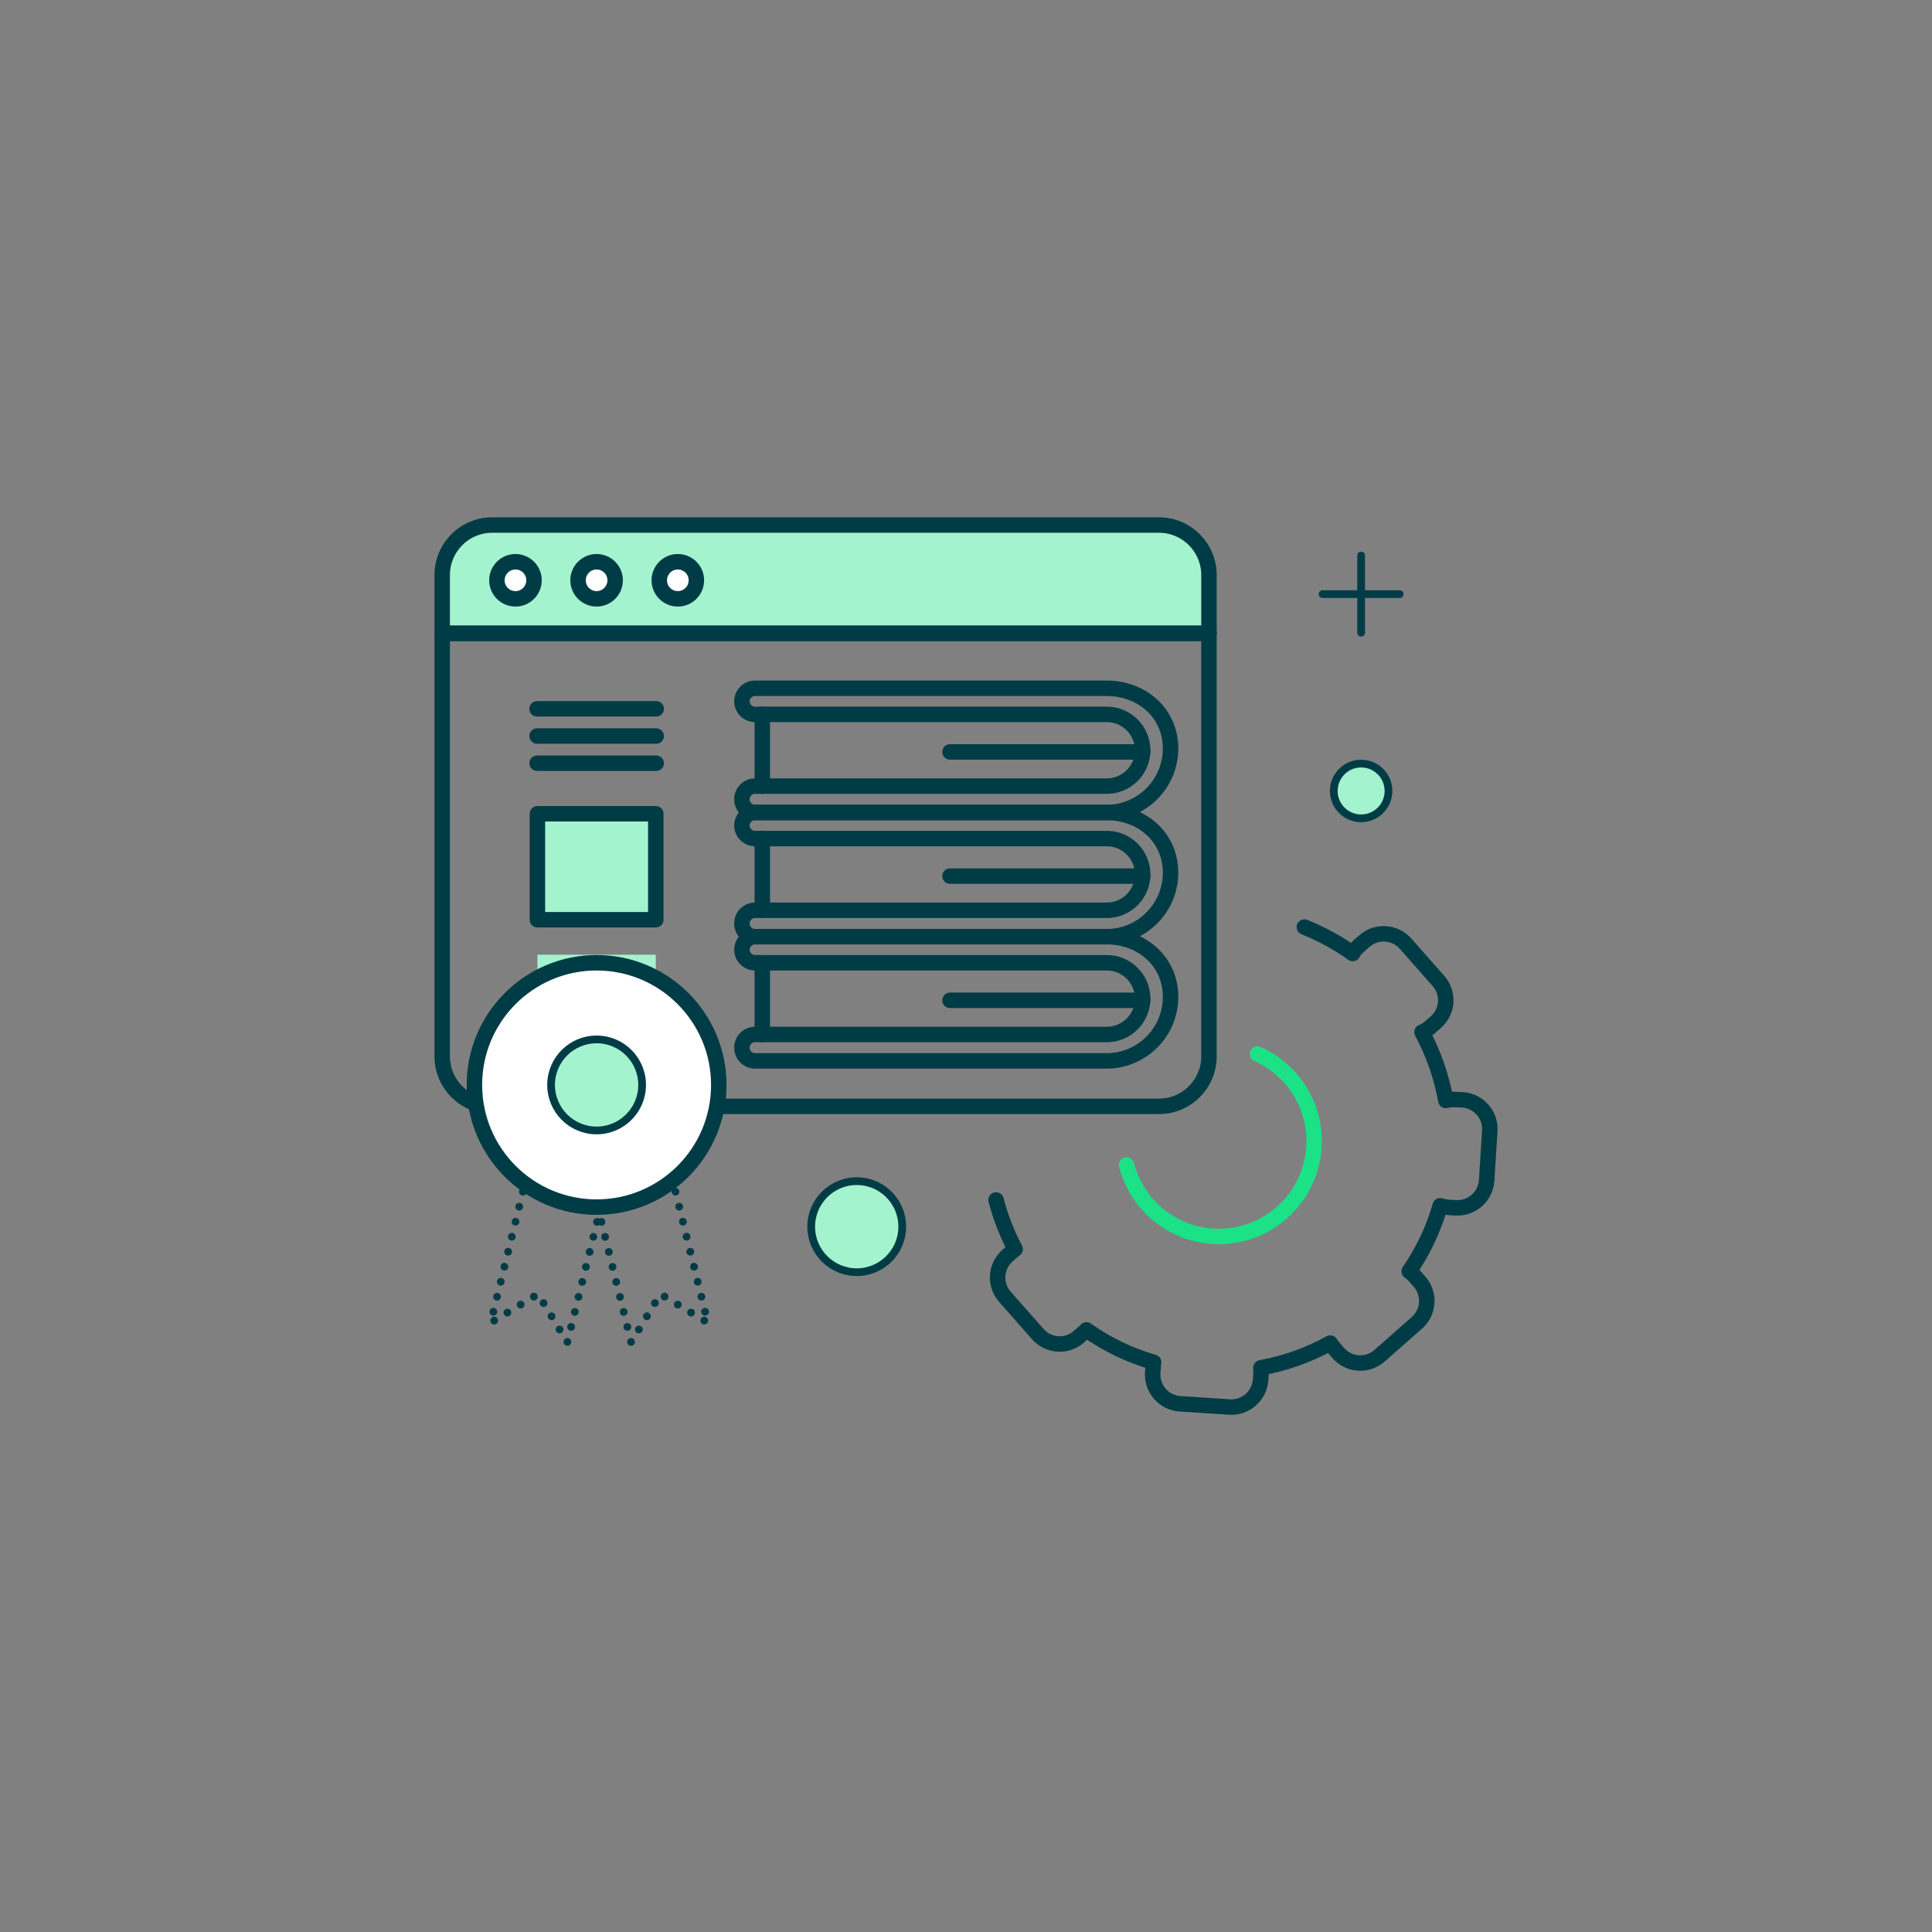 <?xml version="1.0" encoding="UTF-8"?>
<svg id="Layer_1" data-name="Layer 1" xmlns="http://www.w3.org/2000/svg" viewBox="0 0 250 250">
  <rect x="0" y="0" width="250" height="250" fill="#808080" stroke="none"/>
  <defs>
    <style>
      .cls-1, .cls-2, .cls-3, .cls-4, .cls-5, .cls-6 {
        stroke-linecap: round;
        stroke-linejoin: round;
      }

      .cls-1, .cls-2, .cls-3, .cls-4, .cls-7, .cls-6 {
        stroke: #003c46;
      }

      .cls-1, .cls-4, .cls-5, .cls-6 {
        fill: none;
      }

      .cls-8, .cls-2, .cls-7 {
        fill: #a4f3cf;
      }

      .cls-2, .cls-3, .cls-4, .cls-5 {
        stroke-width: 2px;
      }

      .cls-3 {
        fill: #fff;
      }

      .cls-5 {
        stroke: #1be187;
      }

      .cls-7 {
        stroke-miterlimit: 10;
      }

      .cls-6 {
        stroke-dasharray: 0 2;
      }
    </style>
  </defs>
  <polyline class="cls-6" points="86.45 150.32 91.59 171.16 85.45 167.45 81.67 173.7 76.51 152.77"/>
  <polyline class="cls-6" points="68.62 150.32 63.49 171.16 69.63 167.45 73.41 173.7 78.57 152.77"/>
  <path class="cls-2" d="m156.44,74.42v7.53H57.22v-7.53c0-3.58,2.9-6.48,6.47-6.48h86.28c3.57,0,6.47,2.9,6.47,6.48Z"/>
  <path class="cls-4" d="m156.44,81.95v54.74c0,3.58-2.9,6.47-6.47,6.47H63.69c-3.57,0-6.47-2.89-6.47-6.47v-54.74h99.23Z"/>
  <circle class="cls-3" cx="66.7" cy="75.09" r="2.4"/>
  <circle class="cls-3" cx="77.2" cy="75.09" r="2.4"/>
  <circle class="cls-3" cx="87.71" cy="75.09" r="2.4"/>
  <g>
    <line class="cls-1" x1="176.13" y1="71.89" x2="176.13" y2="81.87"/>
    <line class="cls-1" x1="181.12" y1="76.88" x2="171.14" y2="76.88"/>
  </g>
  <line class="cls-4" x1="69.5" y1="91.72" x2="84.91" y2="91.72"/>
  <line class="cls-4" x1="69.5" y1="95.24" x2="84.91" y2="95.24"/>
  <line class="cls-4" x1="69.5" y1="98.76" x2="84.91" y2="98.76"/>
  <rect class="cls-8" x="69.54" y="105.3" width="15.32" height="13.71"/>
  <rect class="cls-8" x="69.54" y="123.54" width="15.32" height="13.71"/>
  <circle class="cls-7" cx="176.13" cy="102.35" r="3.54"/>
  <g>
    <path class="cls-4" d="m96,122.94v-.07c0,.95.77,1.71,1.71,1.71h45.51c2.56,0,4.64,2.08,4.64,4.64h0c0,2.56-2.08,4.64-4.64,4.64h-45.51c-.95,0-1.71.77-1.71,1.71h0c0,.95.77,1.71,1.71,1.71h45.47c4.58,0,8.29-3.71,8.29-8.29h0c0-4.58-3.71-7.79-8.29-7.79h-45.47c-.95,0-1.71.77-1.71,1.71Z"/>
    <line class="cls-4" x1="122.93" y1="129.44" x2="147.86" y2="129.44"/>
    <line class="cls-4" x1="98.64" y1="124.59" x2="98.64" y2="133.87"/>
  </g>
  <g>
    <path class="cls-4" d="m96,106.87v-.07c0,.95.77,1.71,1.71,1.71h45.51c2.56,0,4.64,2.08,4.64,4.64h0c0,2.56-2.08,4.64-4.64,4.64h-45.51c-.95,0-1.71.77-1.71,1.71h0c0,.95.77,1.71,1.71,1.71h45.47c4.58,0,8.29-3.71,8.29-8.29h0c0-4.58-3.71-7.79-8.29-7.79h-45.47c-.95,0-1.71.77-1.71,1.71Z"/>
    <line class="cls-4" x1="122.93" y1="113.37" x2="147.86" y2="113.37"/>
    <line class="cls-4" x1="98.64" y1="108.51" x2="98.64" y2="117.8"/>
  </g>
  <g>
    <path class="cls-4" d="m96,90.8v-.07c0,.95.77,1.71,1.71,1.71h45.51c2.56,0,4.64,2.08,4.64,4.64h0c0,2.56-2.08,4.64-4.64,4.64h-45.51c-.95,0-1.71.77-1.71,1.71h0c0,.95.77,1.71,1.71,1.71h45.47c4.58,0,8.29-3.71,8.29-8.29h0c0-4.58-3.71-7.79-8.29-7.79h-45.47c-.95,0-1.71.77-1.71,1.71Z"/>
    <line class="cls-4" x1="122.93" y1="97.3" x2="147.86" y2="97.3"/>
    <line class="cls-4" x1="98.64" y1="92.44" x2="98.64" y2="101.73"/>
  </g>
  <path class="cls-5" d="m145.77,150.74c.48,1.83,1.36,3.57,2.69,5.08,4.49,5.1,12.3,5.6,17.41,1.1,5.11-4.5,5.59-12.31,1.1-17.41-1.22-1.38-2.68-2.43-4.26-3.12"/>
  <path class="cls-4" d="m168.78,119.96c2.18.88,4.29,2.01,6.26,3.42.19-.36.46-.68.79-.97l.73-.64c1.56-1.38,3.95-1.21,5.32.34l4.25,4.82c1.39,1.58,1.24,3.96-.33,5.33l-.73.64c-.33.29-.68.51-1.06.66,1.5,2.8,2.53,5.78,3.08,8.84.36-.11.77-.15,1.19-.12l.96.04c2.08.13,3.67,1.93,3.54,4.01l-.41,6.42c-.13,2.08-1.92,3.66-4.01,3.54l-.96-.06c-.37-.02-.72-.11-1.04-.21-.85,2.97-2.19,5.84-4.01,8.49.27.18.49.38.7.61l.63.72c1.39,1.58,1.23,3.97-.34,5.34l-4.82,4.25c-1.56,1.38-3.96,1.24-5.34-.34l-.63-.72c-.16-.18-.3-.39-.42-.58-2.84,1.58-5.87,2.64-8.97,3.2.03.19.04.38.02.58l-.06.96c-.13,2.08-1.92,3.66-4.01,3.54l-6.41-.42c-2.08-.13-3.67-1.93-3.54-4.01l.07-.94c0-.14.02-.27.05-.42-3.08-.9-6.02-2.29-8.69-4.19-.07.08-.16.16-.25.24l-.73.64c-1.56,1.38-3.94,1.23-5.33-.35l-4.25-4.82c-1.37-1.55-1.23-3.94.34-5.32l.73-.64c.09-.08.17-.15.26-.21-1.08-2.04-1.9-4.16-2.47-6.35"/>
  <rect class="cls-4" x="69.54" y="105.3" width="15.32" height="13.71"/>
  <circle class="cls-7" cx="110.86" cy="158.73" r="5.89"/>
  <circle class="cls-3" cx="77.2" cy="140.39" r="15.81"/>
  <circle class="cls-7" cx="77.2" cy="140.39" r="5.89"/>
</svg>